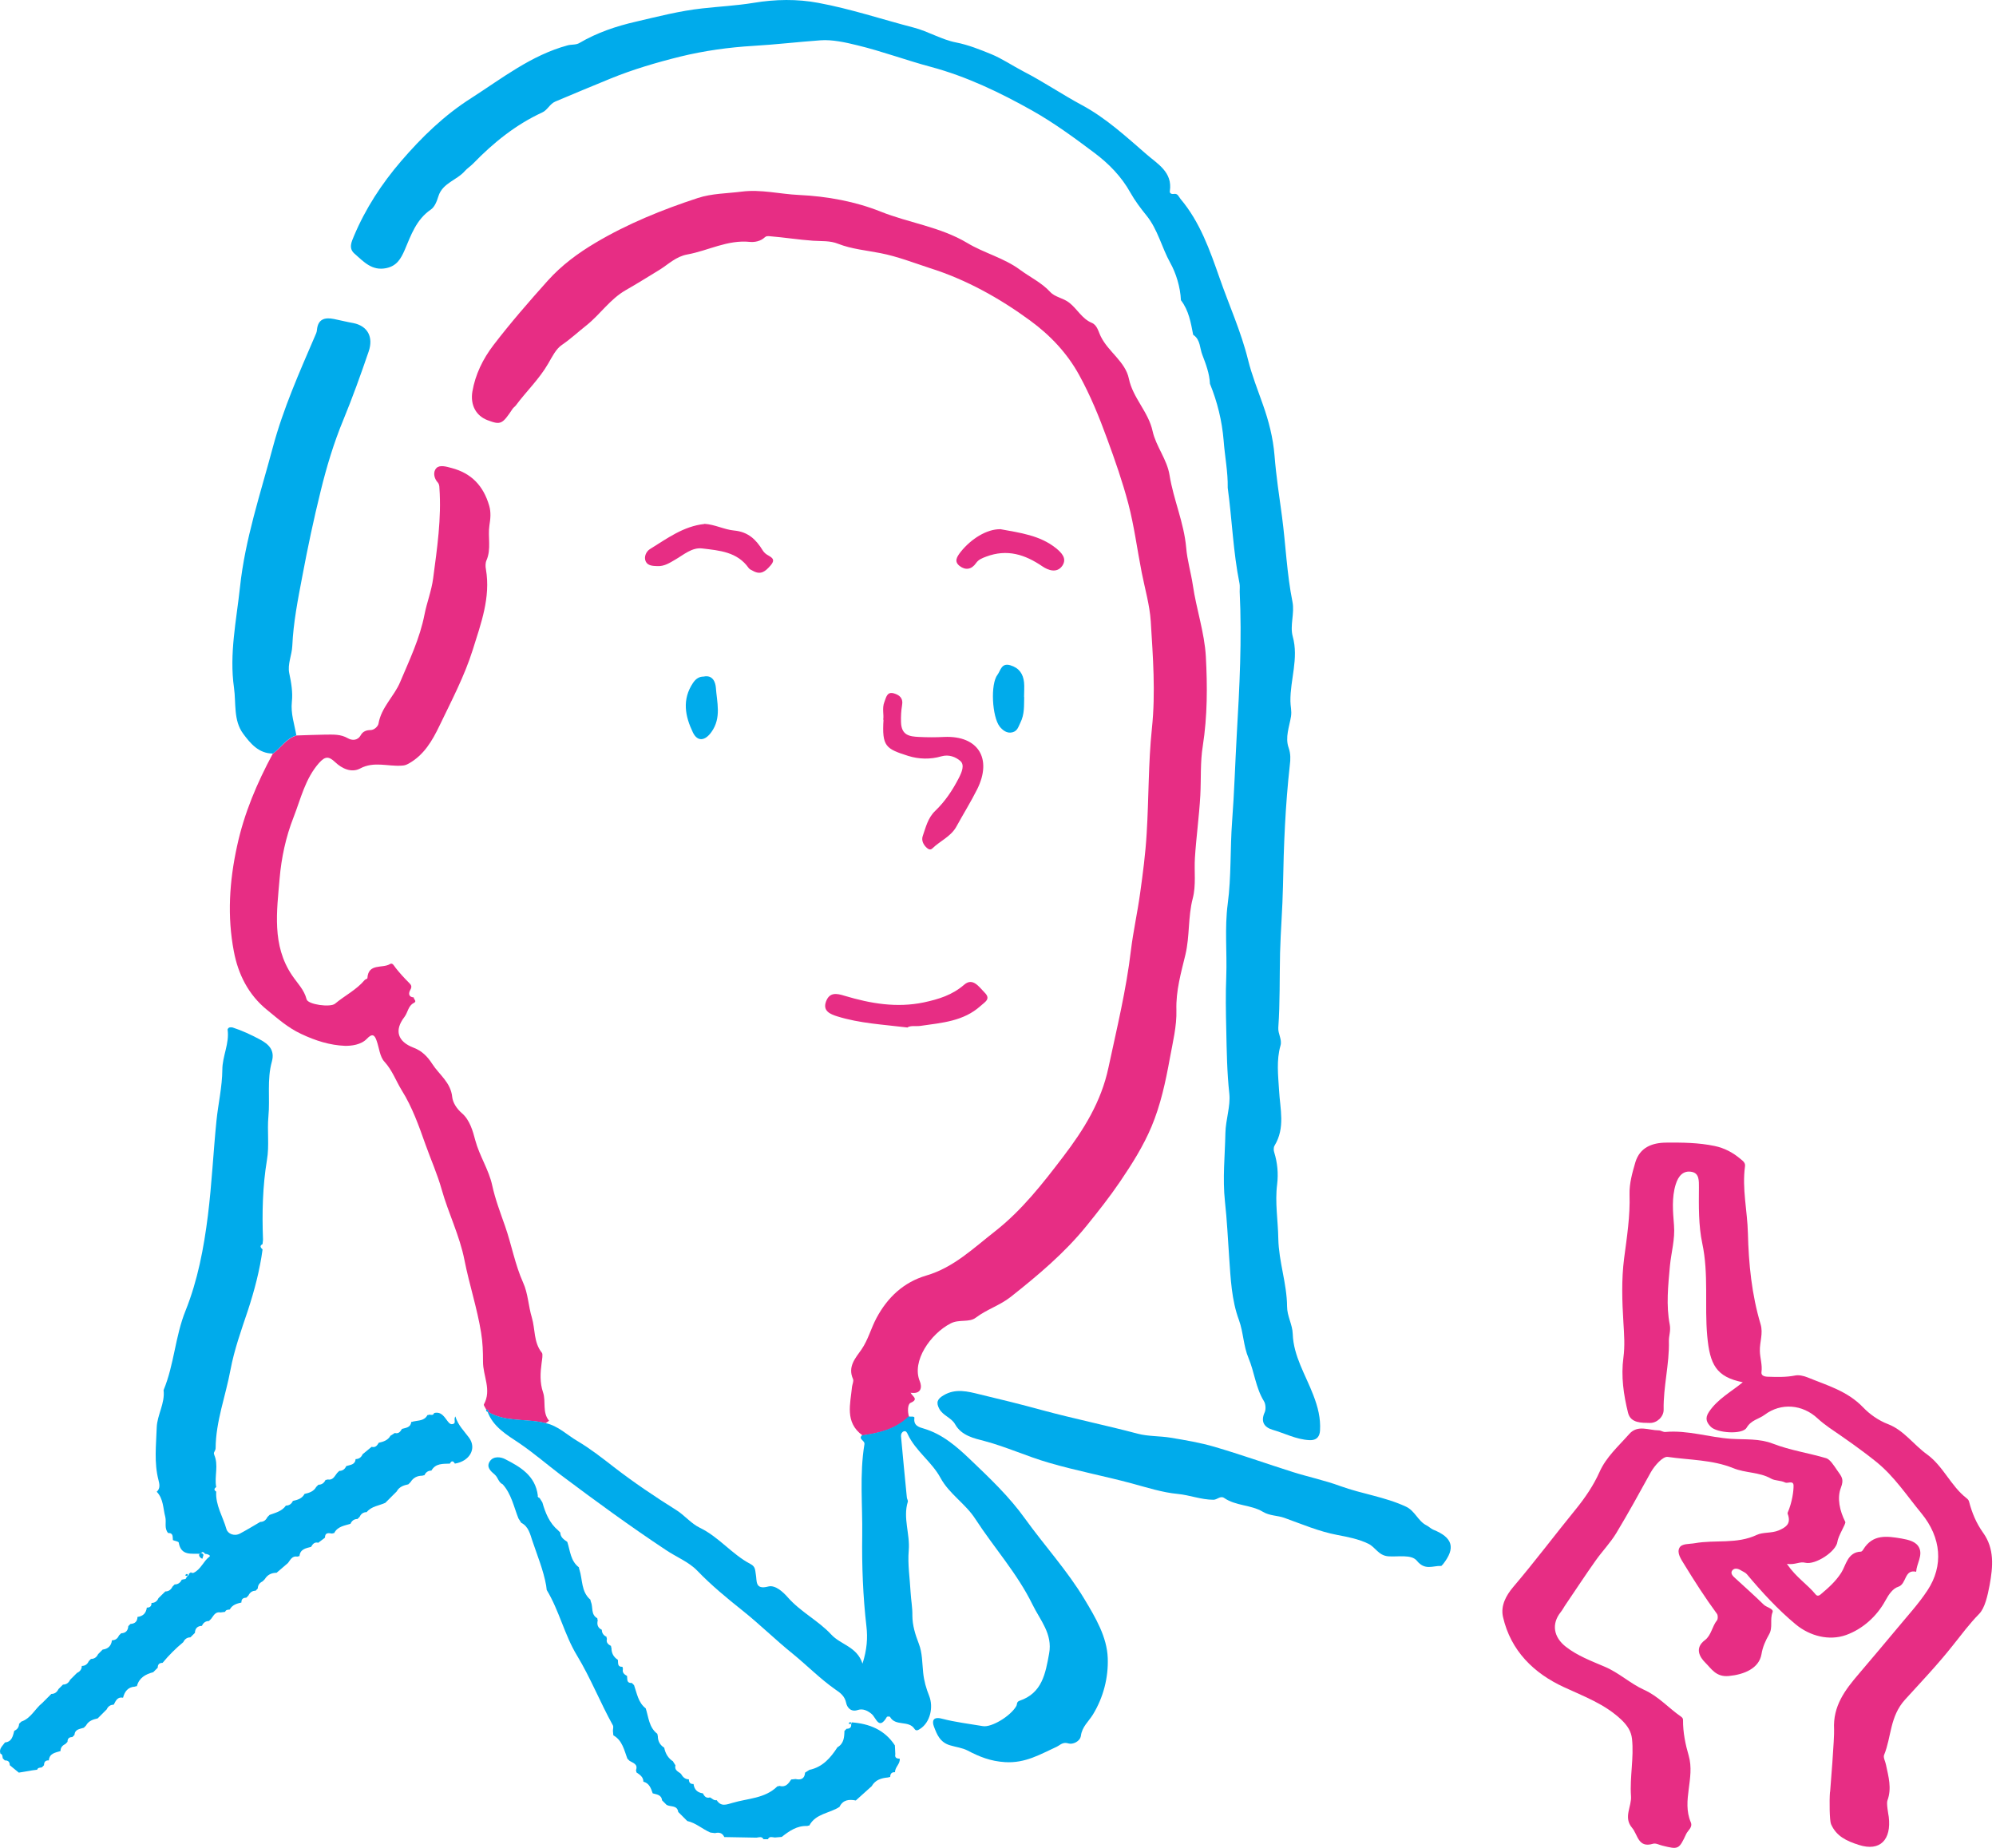 <svg width="108" height="100" viewBox="0 0 108 100" fill="none" xmlns="http://www.w3.org/2000/svg">
<path d="M64.56 18.116C64.434 17.462 64.324 16.799 63.898 16.247C63.866 15.529 63.63 14.779 63.322 14.227C62.856 13.391 62.651 12.421 62.028 11.655C61.721 11.277 61.413 10.867 61.168 10.433C60.679 9.549 59.985 8.847 59.204 8.263C58.123 7.451 57.027 6.646 55.836 5.976C54.092 4.998 52.301 4.138 50.361 3.617C49.028 3.262 47.726 2.773 46.385 2.45C45.746 2.292 45.028 2.134 44.397 2.181C43.198 2.268 41.983 2.41 40.784 2.481C39.435 2.56 38.086 2.749 36.8 3.065C35.53 3.38 34.237 3.759 33.006 4.264C32.012 4.666 31.034 5.084 30.048 5.495C29.748 5.621 29.622 5.96 29.338 6.086C27.902 6.749 26.703 7.719 25.614 8.839C25.472 8.989 25.291 9.1 25.157 9.25C24.723 9.754 23.942 9.904 23.721 10.622C23.634 10.898 23.524 11.198 23.303 11.348C22.522 11.884 22.238 12.728 21.899 13.525C21.686 14.014 21.465 14.393 20.897 14.511C20.124 14.669 19.682 14.164 19.193 13.738C18.838 13.438 19.027 13.075 19.154 12.768C19.777 11.285 20.652 9.944 21.702 8.721C22.822 7.419 24.037 6.236 25.504 5.305C27.176 4.232 28.738 2.994 30.703 2.457C30.923 2.394 31.168 2.442 31.357 2.323C32.312 1.763 33.345 1.416 34.41 1.172C35.601 0.895 36.777 0.588 38.007 0.454C38.93 0.351 39.861 0.304 40.776 0.154C41.952 -0.043 43.143 -0.059 44.271 0.154C46.022 0.477 47.718 1.045 49.446 1.495C50.235 1.7 50.929 2.142 51.741 2.3C52.388 2.426 53.035 2.686 53.635 2.931C54.211 3.167 54.794 3.562 55.37 3.862C56.459 4.422 57.461 5.108 58.533 5.684C59.843 6.386 60.932 7.396 62.044 8.358C62.62 8.863 63.456 9.313 63.298 10.338C63.275 10.472 63.401 10.512 63.511 10.496C63.732 10.457 63.772 10.638 63.874 10.764C64.931 12.011 65.468 13.557 65.988 15.04C66.501 16.515 67.156 17.951 67.534 19.489C67.732 20.286 68.055 21.106 68.339 21.911C68.647 22.779 68.883 23.686 68.962 24.648C69.049 25.745 69.215 26.841 69.365 27.938C69.57 29.476 69.625 31.038 69.933 32.568C70.059 33.199 69.783 33.846 69.948 34.446C70.28 35.637 69.806 36.781 69.822 37.948C69.822 38.217 69.901 38.469 69.854 38.769C69.767 39.321 69.522 39.905 69.728 40.473C69.838 40.788 69.83 41.096 69.791 41.396C69.546 43.573 69.459 45.758 69.42 47.951C69.396 49.158 69.294 50.357 69.262 51.564C69.231 52.913 69.262 54.262 69.167 55.611C69.144 55.95 69.38 56.25 69.286 56.581C69.057 57.378 69.159 58.198 69.207 58.995C69.262 60.013 69.554 61.03 68.962 62.001C68.907 62.095 68.907 62.253 68.947 62.364C69.12 62.931 69.175 63.492 69.104 64.091C68.978 65.069 69.152 66.055 69.167 67.034C69.191 68.28 69.633 69.463 69.641 70.702C69.641 71.23 69.933 71.672 69.948 72.193C69.988 73.392 70.65 74.417 71.061 75.498C71.313 76.153 71.463 76.752 71.424 77.415C71.408 77.699 71.281 77.959 70.84 77.936C70.13 77.896 69.514 77.565 68.86 77.376C68.402 77.241 68.197 76.934 68.434 76.421C68.505 76.255 68.481 75.971 68.386 75.821C67.945 75.104 67.874 74.252 67.558 73.502C67.274 72.832 67.282 72.114 67.037 71.435C66.635 70.355 66.588 69.179 66.509 68.059C66.438 67.049 66.391 66.024 66.28 65.022C66.146 63.768 66.28 62.545 66.304 61.314C66.32 60.596 66.588 59.855 66.517 59.192C66.391 58.041 66.375 56.881 66.351 55.729C66.328 54.767 66.312 53.797 66.351 52.842C66.398 51.532 66.257 50.231 66.43 48.913C66.627 47.438 66.556 45.939 66.667 44.456C66.785 42.894 66.832 41.325 66.919 39.755C67.069 37.183 67.203 34.603 67.077 32.016C67.077 31.874 67.093 31.716 67.069 31.582C66.722 29.87 66.667 28.127 66.43 26.399C66.446 25.54 66.272 24.695 66.209 23.843C66.122 22.779 65.87 21.753 65.468 20.767C65.444 20.215 65.247 19.702 65.057 19.205C64.915 18.85 64.955 18.4 64.592 18.14L64.56 18.116Z" fill="#00ABEB"/>
<path d="M46.661 77.675C45.699 76.965 46.014 75.979 46.101 75.048C46.117 74.914 46.203 74.749 46.156 74.63C45.856 73.96 46.282 73.502 46.614 73.029C46.977 72.5 47.126 71.885 47.426 71.325C48.026 70.205 48.893 69.392 50.116 69.029C51.607 68.595 52.688 67.531 53.855 66.623C55.291 65.495 56.419 64.052 57.524 62.6C58.636 61.141 59.583 59.634 59.977 57.772C60.427 55.666 60.939 53.575 61.192 51.43C61.318 50.396 61.547 49.379 61.689 48.345C61.839 47.273 61.981 46.192 62.044 45.103C62.162 43.21 62.13 41.301 62.328 39.416C62.533 37.475 62.383 35.542 62.265 33.617C62.209 32.75 61.949 31.858 61.776 30.983C61.531 29.744 61.373 28.482 61.05 27.251C60.734 26.06 60.332 24.908 59.906 23.749C59.472 22.558 58.999 21.398 58.391 20.294C57.737 19.102 56.822 18.14 55.733 17.343C54.076 16.128 52.27 15.127 50.321 14.511C49.446 14.227 48.57 13.88 47.639 13.699C46.874 13.549 46.077 13.478 45.352 13.194C44.902 13.012 44.436 13.06 43.995 13.028C43.206 12.973 42.433 12.847 41.652 12.784C41.541 12.776 41.455 12.768 41.376 12.847C41.155 13.06 40.816 13.115 40.579 13.091C39.364 12.965 38.323 13.565 37.195 13.77C36.579 13.88 36.169 14.298 35.704 14.59C35.096 14.961 34.481 15.347 33.858 15.702C33.006 16.191 32.477 17.012 31.736 17.604C31.294 17.951 30.884 18.337 30.41 18.661C30.079 18.881 29.874 19.315 29.661 19.678C29.18 20.514 28.478 21.177 27.91 21.942C27.862 22.005 27.784 22.053 27.736 22.124C27.176 22.968 27.089 23.007 26.379 22.739C25.756 22.502 25.441 21.919 25.559 21.193C25.717 20.262 26.135 19.418 26.695 18.684C27.618 17.477 28.62 16.326 29.637 15.19C30.387 14.353 31.278 13.699 32.209 13.146C33.944 12.113 35.83 11.348 37.755 10.717C38.528 10.464 39.34 10.472 40.129 10.37C41.178 10.236 42.196 10.504 43.229 10.551C44.76 10.622 46.29 10.906 47.647 11.45C49.185 12.066 50.866 12.271 52.333 13.146C53.232 13.691 54.329 13.959 55.189 14.598C55.733 15 56.356 15.292 56.822 15.797C57.09 16.089 57.524 16.12 57.855 16.381C58.289 16.72 58.541 17.248 59.07 17.469C59.377 17.596 59.433 17.959 59.567 18.219C59.977 19.047 60.892 19.576 61.081 20.491C61.302 21.548 62.138 22.281 62.367 23.338C62.549 24.159 63.148 24.861 63.282 25.713C63.495 27.038 64.063 28.285 64.182 29.634C64.237 30.32 64.442 30.99 64.544 31.677C64.734 32.971 65.175 34.241 65.246 35.526C65.333 37.128 65.333 38.753 65.081 40.37C64.939 41.238 64.994 42.153 64.947 43.044C64.884 44.18 64.726 45.3 64.655 46.421C64.608 47.146 64.726 47.904 64.537 48.621C64.276 49.623 64.379 50.657 64.142 51.659C63.906 52.637 63.621 53.615 63.653 54.664C63.677 55.532 63.456 56.407 63.298 57.275C63.069 58.538 62.801 59.792 62.304 60.975C61.862 62.024 61.255 62.987 60.608 63.941C60.04 64.777 59.417 65.566 58.778 66.355C57.595 67.814 56.167 69.013 54.692 70.181C54.1 70.647 53.39 70.859 52.798 71.309C52.435 71.585 51.907 71.38 51.441 71.617C50.353 72.177 49.312 73.66 49.769 74.749C49.895 75.056 49.864 75.459 49.272 75.372C49.367 75.569 49.73 75.719 49.272 75.916C49.106 75.987 49.099 76.397 49.185 76.665C48.483 77.344 47.592 77.557 46.669 77.683L46.661 77.675Z" fill="#E72D84"/>
<path d="M16.029 39.802C16.558 39.786 17.087 39.763 17.615 39.755C18.025 39.755 18.428 39.723 18.822 39.952C19.043 40.078 19.351 40.094 19.524 39.778C19.635 39.581 19.832 39.51 20.037 39.51C20.282 39.51 20.463 39.273 20.479 39.163C20.629 38.279 21.323 37.688 21.646 36.923C22.151 35.724 22.719 34.548 22.971 33.246C23.098 32.6 23.35 31.969 23.437 31.298C23.65 29.673 23.894 28.056 23.776 26.407C23.776 26.305 23.753 26.186 23.697 26.123C23.461 25.871 23.429 25.524 23.61 25.334C23.792 25.145 24.139 25.247 24.431 25.326C25.512 25.61 26.151 26.289 26.466 27.354C26.577 27.724 26.537 28.087 26.482 28.427C26.387 29.058 26.592 29.705 26.324 30.32C26.261 30.462 26.261 30.651 26.293 30.809C26.553 32.339 26.024 33.743 25.583 35.156C25.133 36.591 24.431 37.917 23.784 39.266C23.39 40.086 22.94 40.867 22.096 41.332C21.946 41.411 21.875 41.427 21.709 41.435C20.976 41.482 20.234 41.19 19.493 41.585C19.027 41.837 18.506 41.601 18.136 41.246C17.789 40.922 17.599 40.914 17.26 41.293C16.511 42.145 16.282 43.21 15.887 44.22C15.461 45.3 15.225 46.428 15.13 47.541C14.98 49.308 14.704 51.154 15.801 52.779C16.085 53.205 16.456 53.552 16.59 54.08C16.661 54.364 17.875 54.53 18.128 54.317C18.656 53.875 19.288 53.568 19.737 53.031C19.777 52.992 19.879 52.968 19.879 52.937C19.927 52.108 20.7 52.424 21.102 52.171C21.244 52.084 21.323 52.274 21.417 52.392C21.63 52.66 21.859 52.913 22.104 53.157C22.238 53.291 22.317 53.37 22.198 53.575C22.104 53.741 22.088 53.954 22.388 53.978C22.372 54.08 22.585 54.183 22.388 54.278C22.08 54.435 22.072 54.79 21.883 55.035C21.323 55.761 21.512 56.368 22.38 56.699C22.822 56.865 23.129 57.173 23.382 57.567C23.76 58.159 24.391 58.569 24.47 59.374C24.502 59.666 24.707 59.997 24.991 60.241C25.425 60.612 25.59 61.227 25.717 61.709C25.945 62.561 26.45 63.302 26.632 64.146C26.797 64.903 27.074 65.629 27.326 66.347C27.681 67.357 27.862 68.422 28.304 69.408C28.572 69.992 28.588 70.678 28.777 71.301C28.967 71.932 28.864 72.642 29.322 73.21C29.385 73.281 29.33 73.573 29.306 73.762C29.235 74.283 29.203 74.827 29.385 75.356C29.551 75.853 29.33 76.429 29.708 76.886C29.645 76.934 29.582 76.981 29.519 77.02C28.486 76.752 27.358 76.989 26.395 76.405H26.403C26.466 76.295 26.364 76.302 26.3 76.271C26.261 76.176 26.159 76.05 26.182 76.003C26.616 75.214 26.127 74.457 26.135 73.683C26.135 73.147 26.119 72.65 26.032 72.122C25.819 70.796 25.393 69.518 25.133 68.201C24.873 66.868 24.265 65.669 23.902 64.383C23.666 63.539 23.311 62.75 23.019 61.929C22.664 60.928 22.309 59.918 21.741 59.011C21.425 58.498 21.228 57.922 20.802 57.457C20.55 57.188 20.518 56.715 20.384 56.337C20.274 56.005 20.147 55.903 19.848 56.218C19.54 56.542 19.011 56.605 18.664 56.597C17.852 56.565 17.071 56.321 16.29 55.95C15.564 55.611 15.028 55.122 14.444 54.648C13.434 53.828 12.882 52.708 12.653 51.485C12.29 49.592 12.409 47.699 12.827 45.789C13.213 43.999 13.908 42.374 14.759 40.788C15.193 40.48 15.477 39.975 16.022 39.81L16.029 39.802Z" fill="#E72D84"/>
<path d="M0.268 95.275C0.268 95.275 0.189 95.196 0.15 95.156C0.126 95.062 0.15 94.943 0.024 94.904C-0.071 94.628 0.142 94.486 0.268 94.296C0.655 94.257 0.694 93.942 0.773 93.665C0.939 93.594 1.025 93.468 1.033 93.287C1.073 93.247 1.112 93.208 1.152 93.168C1.672 92.995 1.893 92.474 2.288 92.159C2.453 91.993 2.619 91.827 2.777 91.67C2.958 91.67 3.084 91.575 3.163 91.409C3.242 91.33 3.321 91.251 3.408 91.165C3.589 91.165 3.715 91.07 3.794 90.904C3.921 90.778 4.039 90.66 4.165 90.534C4.331 90.455 4.425 90.336 4.425 90.155C4.607 90.155 4.733 90.06 4.804 89.895C4.843 89.855 4.883 89.816 4.922 89.776C5.104 89.776 5.23 89.682 5.309 89.516C5.388 89.437 5.467 89.358 5.553 89.271C5.853 89.232 6.019 89.066 6.058 88.767C6.24 88.767 6.366 88.672 6.437 88.506C6.476 88.467 6.516 88.427 6.555 88.388C6.8 88.38 6.926 88.246 6.942 88.001C6.981 87.962 7.021 87.922 7.06 87.883C7.305 87.867 7.431 87.749 7.439 87.504C7.739 87.465 7.904 87.299 7.944 86.999C8.117 86.999 8.204 86.921 8.196 86.747C8.378 86.747 8.504 86.652 8.575 86.487C8.701 86.368 8.819 86.242 8.946 86.124C9.127 86.124 9.253 86.029 9.332 85.864C9.372 85.824 9.411 85.785 9.45 85.745C9.632 85.745 9.758 85.651 9.837 85.485C9.876 85.485 9.916 85.477 9.955 85.461C10.034 85.477 10.066 85.43 10.089 85.359C10.129 85.319 10.168 85.272 10.208 85.233C10.223 85.209 10.231 85.177 10.231 85.146C10.271 85.138 10.31 85.122 10.35 85.114L10.405 85.122H10.46C10.87 84.941 10.997 84.491 11.336 84.239C11.423 84.175 11.217 84.089 11.091 84.089C11.012 83.962 10.926 83.962 10.847 84.089C10.373 84.057 9.798 84.223 9.671 83.481C9.663 83.418 9.466 83.394 9.356 83.347C9.332 83.181 9.395 82.953 9.095 82.961C8.875 82.7 9.009 82.385 8.946 82.101C8.819 81.635 8.851 81.115 8.48 80.728C8.693 80.547 8.622 80.286 8.575 80.097C8.33 79.15 8.449 78.196 8.48 77.249C8.504 76.571 8.938 75.94 8.851 75.23C9.427 73.841 9.474 72.327 10.042 70.923C10.697 69.29 11.028 67.546 11.249 65.779C11.462 64.067 11.541 62.348 11.714 60.636C11.809 59.721 12.022 58.813 12.03 57.898C12.03 57.149 12.424 56.471 12.314 55.713C12.361 55.579 12.472 55.587 12.582 55.603C13.095 55.769 13.584 55.997 14.057 56.25C14.546 56.51 14.878 56.834 14.712 57.441C14.436 58.427 14.617 59.437 14.523 60.423C14.452 61.212 14.578 62.001 14.444 62.774C14.207 64.209 14.176 65.645 14.231 67.089C14.223 67.168 14.215 67.246 14.207 67.325C14.034 67.42 14.097 67.515 14.207 67.617C14.057 68.745 13.765 69.842 13.411 70.923C13.056 71.98 12.677 73.037 12.472 74.125C12.211 75.545 11.675 76.918 11.667 78.377C11.667 78.456 11.612 78.527 11.58 78.606C11.572 78.638 11.572 78.677 11.58 78.709C11.849 79.284 11.588 79.892 11.699 80.476C11.572 80.562 11.572 80.641 11.699 80.72C11.651 81.454 12.062 82.077 12.251 82.748C12.322 83 12.669 83.158 12.985 82.992C13.355 82.795 13.718 82.574 14.081 82.361C14.262 82.361 14.389 82.266 14.468 82.101C14.507 82.061 14.546 82.022 14.586 81.982C14.909 81.864 15.256 81.785 15.469 81.478C15.651 81.478 15.777 81.383 15.848 81.225C16.101 81.17 16.345 81.099 16.479 80.846C16.732 80.791 16.976 80.712 17.11 80.468C17.15 80.428 17.189 80.389 17.229 80.349C17.41 80.349 17.536 80.255 17.615 80.089C17.655 80.089 17.694 80.081 17.726 80.065C18.017 80.121 18.104 79.884 18.238 79.718C18.278 79.679 18.317 79.639 18.357 79.6C18.538 79.6 18.664 79.505 18.735 79.34C18.948 79.269 19.216 79.277 19.24 78.961C19.422 78.961 19.548 78.866 19.619 78.701C19.785 78.567 19.942 78.433 20.108 78.298C20.313 78.354 20.408 78.227 20.494 78.078C20.747 78.022 20.991 77.943 21.126 77.699C21.204 77.651 21.283 77.596 21.362 77.549C21.567 77.604 21.662 77.478 21.749 77.328C21.962 77.265 22.222 77.257 22.254 76.949C22.293 76.949 22.332 76.942 22.364 76.926C22.648 76.863 22.964 76.894 23.129 76.579C23.169 76.579 23.208 76.571 23.24 76.555C23.342 76.579 23.445 76.594 23.492 76.468C23.887 76.374 24.044 76.689 24.226 76.918C24.313 77.036 24.391 77.099 24.518 77.06C24.691 77.005 24.533 76.847 24.636 76.65C24.794 77.147 25.117 77.446 25.378 77.801C25.811 78.393 25.409 79.079 24.612 79.206C24.526 79.056 24.431 79.032 24.344 79.206C23.965 79.221 23.571 79.182 23.342 79.584C23.161 79.584 23.035 79.679 22.964 79.837C22.924 79.837 22.885 79.845 22.853 79.86C22.577 79.86 22.356 79.971 22.214 80.207C22.175 80.247 22.135 80.286 22.096 80.326C21.843 80.381 21.599 80.46 21.465 80.712C21.26 80.917 21.055 81.123 20.849 81.328C20.51 81.485 20.1 81.509 19.84 81.832C19.658 81.832 19.532 81.927 19.461 82.085C19.422 82.124 19.382 82.164 19.343 82.203C19.161 82.203 19.035 82.298 18.964 82.464C18.633 82.566 18.262 82.606 18.081 82.968C18.041 82.968 18.002 82.976 17.97 82.992C17.781 82.961 17.584 82.921 17.584 83.213C17.465 83.308 17.339 83.394 17.221 83.489C17.016 83.434 16.921 83.56 16.834 83.71C16.55 83.789 16.242 83.828 16.203 84.215C16.164 84.215 16.124 84.223 16.093 84.239C15.801 84.183 15.714 84.42 15.58 84.586C15.375 84.759 15.17 84.941 14.965 85.114C14.688 85.114 14.468 85.225 14.326 85.461C14.286 85.501 14.247 85.54 14.207 85.58C14.042 85.659 13.955 85.777 13.947 85.966C13.908 86.006 13.868 86.045 13.829 86.085C13.647 86.085 13.521 86.179 13.442 86.345C13.403 86.384 13.363 86.424 13.324 86.463C13.15 86.463 13.056 86.542 13.063 86.723C12.811 86.779 12.566 86.85 12.432 87.102C12.338 87.118 12.227 87.102 12.18 87.228C12.101 87.236 12.014 87.252 11.935 87.26C11.643 87.205 11.557 87.441 11.423 87.607C11.383 87.646 11.344 87.686 11.304 87.725C11.123 87.725 10.997 87.82 10.926 87.986C10.681 87.993 10.555 88.128 10.547 88.364C10.468 88.443 10.389 88.522 10.302 88.609C10.121 88.609 9.995 88.704 9.916 88.869C9.506 89.208 9.135 89.579 8.796 89.989C8.622 89.989 8.535 90.068 8.535 90.25C8.456 90.329 8.378 90.407 8.291 90.494C7.873 90.605 7.526 90.794 7.407 91.251C7.368 91.251 7.328 91.259 7.297 91.275C6.918 91.299 6.745 91.543 6.658 91.875C6.35 91.812 6.263 92.048 6.153 92.253C5.972 92.253 5.845 92.348 5.774 92.506C5.609 92.671 5.443 92.837 5.285 92.995C5.033 93.05 4.788 93.129 4.654 93.381C4.615 93.421 4.575 93.46 4.536 93.5C4.323 93.571 4.055 93.571 4.031 93.886C3.992 93.926 3.952 93.965 3.913 94.005C3.739 94.005 3.652 94.084 3.652 94.265C3.613 94.304 3.573 94.344 3.534 94.383C3.368 94.462 3.274 94.581 3.274 94.762C2.998 94.849 2.674 94.88 2.643 95.267C2.461 95.259 2.382 95.346 2.382 95.527C2.343 95.567 2.303 95.606 2.264 95.645C2.169 95.669 2.051 95.645 2.011 95.772C1.933 95.779 1.846 95.795 1.767 95.803C1.514 95.843 1.27 95.89 1.018 95.929C0.852 95.795 0.694 95.661 0.528 95.527C0.528 95.354 0.45 95.267 0.268 95.267V95.275Z" fill="#00ABEB"/>
<path d="M99.025 96.963C99.041 96.781 99.262 94.028 99.239 93.594C99.168 92.317 99.838 91.449 100.58 90.581C101.274 89.761 101.968 88.948 102.654 88.12C103.214 87.441 103.814 86.794 104.295 86.061C105.163 84.743 105.052 83.221 103.964 81.896C103.183 80.949 102.504 79.908 101.542 79.127C100.722 78.464 99.846 77.857 98.97 77.257C98.749 77.099 98.544 76.942 98.347 76.76C97.527 75.995 96.367 75.9 95.484 76.563C95.168 76.8 94.758 76.839 94.505 77.265C94.277 77.652 92.888 77.549 92.565 77.21C92.36 76.997 92.225 76.768 92.47 76.405C92.936 75.711 93.653 75.332 94.3 74.804C92.857 74.512 92.517 73.849 92.375 72.295C92.225 70.631 92.462 68.958 92.107 67.286C91.902 66.331 91.918 65.274 91.926 64.257C91.926 63.917 91.949 63.499 91.547 63.42C91.082 63.326 90.814 63.633 90.671 64.091C90.443 64.825 90.522 65.582 90.577 66.308C90.64 67.065 90.427 67.775 90.356 68.509C90.261 69.574 90.143 70.639 90.348 71.688C90.411 72.027 90.293 72.287 90.301 72.579C90.332 73.826 89.993 75.04 90.017 76.295C90.017 76.673 89.654 77.013 89.275 77.005C88.841 76.997 88.234 77.028 88.092 76.46C87.847 75.482 87.705 74.472 87.84 73.471C87.926 72.832 87.879 72.208 87.84 71.569C87.769 70.418 87.729 69.25 87.879 68.091C88.029 66.947 88.21 65.803 88.171 64.643C88.155 64.044 88.321 63.468 88.486 62.9C88.731 62.095 89.386 61.843 90.151 61.835C91.026 61.827 91.902 61.835 92.77 62.016C93.306 62.127 93.764 62.371 94.174 62.718C94.3 62.821 94.45 62.923 94.419 63.121C94.253 64.328 94.545 65.519 94.576 66.726C94.616 68.39 94.781 70.055 95.263 71.664C95.412 72.169 95.207 72.626 95.223 73.116C95.231 73.494 95.365 73.865 95.31 74.252C95.286 74.417 95.42 74.496 95.641 74.504C96.138 74.52 96.627 74.536 97.117 74.441C97.329 74.394 97.598 74.457 97.811 74.543C98.868 74.977 99.964 75.277 100.816 76.168C101.148 76.516 101.629 76.871 102.173 77.076C103.009 77.399 103.546 78.188 104.271 78.709C105.147 79.348 105.549 80.405 106.393 81.067C106.457 81.115 106.528 81.186 106.543 81.264C106.701 81.872 106.93 82.424 107.301 82.945C107.924 83.813 107.837 84.775 107.656 85.777C107.545 86.353 107.403 87.015 107.088 87.339C106.567 87.867 106.133 88.459 105.684 89.019C104.871 90.052 103.956 91.015 103.08 91.977C102.244 92.9 102.347 93.997 101.944 94.975C101.889 95.117 102.015 95.322 102.047 95.504C102.181 96.142 102.37 96.773 102.126 97.436C102.063 97.594 102.173 98.162 102.197 98.32C102.347 99.558 101.731 100.213 100.58 99.842C99.909 99.629 99.357 99.369 99.073 98.714C98.994 98.533 98.978 97.444 99.018 96.971L99.025 96.963Z" fill="#E72D84"/>
<path d="M26.395 76.397C27.366 76.981 28.494 76.745 29.519 77.013C30.205 77.163 30.687 77.66 31.255 77.991C31.957 78.409 32.588 78.906 33.219 79.395C34.3 80.231 35.436 80.996 36.595 81.722C37.037 81.998 37.392 82.448 37.865 82.677C38.899 83.174 39.609 84.12 40.611 84.641C40.879 84.783 40.855 84.964 40.895 85.193C40.965 85.54 40.831 86.053 41.573 85.856C41.944 85.761 42.37 86.148 42.63 86.448C43.324 87.236 44.287 87.71 44.973 88.451C45.494 89.019 46.361 89.098 46.669 90.029C46.913 89.264 46.953 88.641 46.882 88.025C46.693 86.384 46.63 84.736 46.653 83.095C46.677 81.454 46.503 79.797 46.772 78.164C46.811 77.944 46.424 77.896 46.637 77.675C47.56 77.549 48.452 77.336 49.154 76.658C49.272 76.674 49.493 76.626 49.477 76.737C49.414 77.163 49.753 77.242 49.99 77.312C51 77.612 51.773 78.291 52.499 78.985C53.548 79.987 54.613 80.996 55.465 82.188C56.522 83.655 57.752 84.996 58.683 86.55C59.275 87.536 59.898 88.585 59.938 89.729C59.977 90.77 59.709 91.851 59.133 92.79C58.904 93.161 58.549 93.445 58.486 93.934C58.439 94.257 58.029 94.415 57.824 94.352C57.5 94.249 57.382 94.431 57.169 94.533C56.285 94.936 55.488 95.425 54.392 95.362C53.595 95.314 52.996 95.07 52.349 94.731C52.073 94.588 51.733 94.549 51.418 94.454C50.858 94.297 50.692 93.855 50.534 93.437C50.424 93.153 50.471 92.877 50.968 93.011C51.694 93.2 52.443 93.287 53.185 93.413C53.65 93.492 54.684 92.869 54.991 92.325C55.047 92.23 54.991 92.104 55.165 92.04C56.388 91.63 56.569 90.565 56.766 89.485C56.964 88.412 56.277 87.678 55.867 86.834C55.047 85.154 53.785 83.757 52.775 82.203C52.238 81.367 51.363 80.854 50.889 79.979C50.416 79.103 49.54 78.527 49.114 77.612C49.075 77.525 49.02 77.415 48.894 77.462C48.799 77.502 48.744 77.604 48.752 77.723C48.854 78.827 48.957 79.931 49.067 81.028C49.067 81.107 49.138 81.194 49.122 81.265C48.846 82.148 49.248 83.016 49.17 83.907C49.106 84.649 49.233 85.43 49.272 86.187C49.296 86.597 49.375 87.008 49.367 87.418C49.367 87.962 49.525 88.459 49.714 88.948C49.911 89.453 49.895 89.997 49.951 90.518C49.998 90.975 50.116 91.378 50.274 91.772C50.519 92.388 50.329 93.208 49.793 93.555C49.675 93.634 49.564 93.697 49.477 93.555C49.162 93.082 48.452 93.437 48.16 92.916C48.144 92.885 48.002 92.885 47.986 92.916C47.553 93.658 47.41 92.963 47.166 92.758C46.953 92.577 46.693 92.451 46.424 92.537C46.038 92.672 45.833 92.395 45.785 92.159C45.707 91.78 45.462 91.607 45.194 91.425C44.373 90.849 43.671 90.131 42.898 89.5C41.967 88.751 41.115 87.907 40.184 87.165C39.325 86.479 38.489 85.793 37.723 84.996C37.266 84.523 36.595 84.262 36.035 83.884C34.094 82.598 32.217 81.225 30.355 79.829C29.606 79.261 28.888 78.638 28.099 78.101C27.429 77.652 26.671 77.218 26.372 76.374L26.395 76.397Z" fill="#00ABEB"/>
<path d="M96.698 84.649C97.188 85.367 97.803 85.745 98.245 86.29C98.308 86.368 98.402 86.376 98.505 86.29C98.923 85.935 99.309 85.603 99.625 85.114C99.885 84.712 99.964 83.994 100.69 83.97C100.737 83.97 100.793 83.899 100.824 83.844C101.337 83.016 102.094 83.126 102.891 83.26C103.285 83.331 103.688 83.426 103.845 83.765C104.043 84.183 103.703 84.625 103.68 85.059C103.025 84.909 103.175 85.722 102.71 85.872C102.426 85.958 102.197 86.282 102.023 86.605C101.55 87.481 100.769 88.167 99.885 88.483C98.978 88.806 97.937 88.546 97.164 87.907C96.194 87.102 95.334 86.163 94.521 85.193C94.45 85.106 94.324 85.059 94.221 84.996C94.056 84.885 93.843 84.83 93.724 84.996C93.614 85.154 93.772 85.304 93.898 85.414C94.411 85.887 94.931 86.345 95.428 86.834C95.586 86.992 95.988 87.055 95.909 87.252C95.752 87.647 95.941 88.073 95.72 88.451C95.531 88.782 95.373 89.13 95.31 89.524C95.176 90.289 94.371 90.621 93.551 90.699C92.849 90.77 92.604 90.305 92.273 89.981C91.973 89.682 91.673 89.193 92.249 88.759C92.596 88.499 92.636 88.017 92.904 87.686C92.959 87.615 92.959 87.418 92.904 87.339C92.265 86.471 91.689 85.572 91.129 84.657C90.948 84.365 90.727 84.041 90.869 83.765C90.995 83.521 91.405 83.568 91.705 83.513C92.817 83.316 93.977 83.576 95.058 83.063C95.397 82.905 95.854 82.984 96.249 82.819C96.627 82.653 96.888 82.48 96.761 82.022C96.746 81.967 96.706 81.896 96.73 81.856C96.975 81.288 97.053 80.665 97.046 80.389C97.038 80.097 96.714 80.294 96.596 80.231C96.343 80.105 96.052 80.144 95.831 80.018C95.192 79.655 94.45 79.726 93.78 79.45C92.651 78.993 91.421 79.016 90.238 78.843C89.985 78.803 89.536 79.293 89.315 79.687C88.707 80.791 88.1 81.896 87.453 82.969C87.137 83.489 86.704 83.939 86.349 84.436C85.788 85.225 85.26 86.037 84.716 86.834C84.621 86.968 84.55 87.118 84.447 87.244C83.935 87.883 84.061 88.601 84.731 89.122C85.362 89.611 86.104 89.887 86.822 90.195C87.595 90.518 88.21 91.11 88.96 91.449C89.733 91.796 90.277 92.427 90.948 92.892C91.026 92.948 91.066 92.995 91.066 93.082C91.058 93.744 91.2 94.423 91.374 95.014C91.721 96.237 90.987 97.436 91.484 98.612C91.602 98.888 91.334 99.046 91.24 99.243C90.845 100.095 90.814 100.095 89.954 99.882C89.78 99.842 89.591 99.732 89.441 99.779C88.628 100.024 88.628 99.29 88.305 98.911C87.824 98.343 88.297 97.76 88.25 97.192C88.179 96.166 88.415 95.133 88.305 94.099C88.258 93.689 88.06 93.389 87.737 93.074C86.83 92.214 85.718 91.812 84.613 91.299C83.004 90.557 81.742 89.343 81.323 87.497C81.189 86.889 81.497 86.337 81.868 85.895C83.043 84.515 84.132 83.063 85.276 81.659C85.757 81.067 86.222 80.389 86.546 79.663C86.909 78.843 87.579 78.259 88.155 77.604C88.613 77.084 89.212 77.407 89.749 77.407C89.867 77.407 89.985 77.502 90.103 77.494C91.318 77.383 92.478 77.786 93.669 77.865C94.427 77.912 95.192 77.841 95.925 78.125C96.864 78.488 97.858 78.63 98.813 78.914C99.025 78.977 99.231 79.316 99.412 79.576C99.641 79.908 99.791 80.034 99.609 80.507C99.388 81.075 99.546 81.769 99.846 82.361C99.893 82.456 99.467 83.095 99.42 83.434C99.349 83.97 98.221 84.704 97.677 84.57C97.377 84.491 97.14 84.696 96.683 84.633L96.698 84.649Z" fill="#E72D84"/>
<path d="M16.029 39.802C15.477 39.96 15.201 40.473 14.767 40.78C13.994 40.78 13.544 40.228 13.158 39.707C12.621 38.982 12.779 38.051 12.661 37.215C12.401 35.392 12.787 33.602 12.984 31.787C13.261 29.168 14.097 26.707 14.767 24.191C15.327 22.108 16.195 20.16 17.039 18.195C17.087 18.085 17.142 17.982 17.15 17.848C17.205 17.264 17.576 17.162 18.073 17.264C18.42 17.335 18.767 17.422 19.122 17.485C19.903 17.643 20.21 18.25 19.95 19.016C19.524 20.262 19.074 21.516 18.577 22.723C18.057 23.977 17.67 25.271 17.355 26.557C16.976 28.087 16.645 29.649 16.353 31.211C16.116 32.458 15.872 33.688 15.816 34.951C15.793 35.456 15.548 35.945 15.651 36.434C15.761 36.946 15.848 37.467 15.793 37.972C15.722 38.619 15.935 39.203 16.037 39.81L16.029 39.802Z" fill="#00ABEB"/>
<path d="M77.971 84.743C77.521 84.728 77.103 85.004 76.661 84.46C76.369 84.105 75.636 84.262 75.115 84.223C74.579 84.175 74.429 83.734 74.042 83.544C73.506 83.284 72.922 83.174 72.378 83.071C71.368 82.882 70.437 82.479 69.49 82.14C69.112 82.006 68.702 82.038 68.323 81.809C67.692 81.43 66.871 81.501 66.24 81.067C66.035 80.925 65.862 81.162 65.657 81.162C64.994 81.162 64.379 80.91 63.724 80.847C62.888 80.768 62.059 80.499 61.239 80.278C59.748 79.876 58.233 79.592 56.75 79.158C55.575 78.819 54.455 78.299 53.264 77.983C52.719 77.841 52.025 77.699 51.678 77.076C51.481 76.721 51.031 76.618 50.826 76.247C50.637 75.9 50.716 75.711 51.047 75.514C51.702 75.119 52.372 75.301 53.011 75.459C54.139 75.727 55.259 76.003 56.38 76.311C58.099 76.776 59.843 77.131 61.562 77.588C62.13 77.738 62.746 77.707 63.33 77.802C64.134 77.936 64.939 78.07 65.72 78.299C67.14 78.716 68.536 79.213 69.956 79.663C70.808 79.931 71.683 80.113 72.52 80.421C73.687 80.847 74.934 81.004 76.07 81.533C76.567 81.761 76.724 82.322 77.19 82.55C77.316 82.614 77.418 82.724 77.545 82.779C78.61 83.205 78.775 83.773 78.073 84.657C78.042 84.688 78.01 84.72 77.979 84.751L77.971 84.743Z" fill="#00ABEB"/>
<path d="M36.398 95.298C36.445 95.377 36.501 95.456 36.548 95.535C36.485 95.772 36.658 95.858 36.808 95.961C36.808 95.961 36.848 96.008 36.848 96C36.942 96.158 37.061 96.292 37.274 96.292C37.274 96.466 37.352 96.553 37.526 96.545C37.566 96.844 37.731 97.01 38.031 97.05C38.11 97.207 38.212 97.334 38.417 97.27C38.536 97.326 38.623 97.452 38.78 97.42C39.017 97.791 39.309 97.657 39.648 97.562C40.468 97.318 41.392 97.334 42.062 96.671C42.101 96.671 42.141 96.663 42.172 96.647C42.504 96.742 42.661 96.529 42.811 96.3C42.89 96.292 42.969 96.284 43.048 96.276C43.34 96.34 43.537 96.261 43.561 95.929L43.797 95.779C44.508 95.63 44.941 95.133 45.312 94.557C45.659 94.36 45.683 94.02 45.691 93.673C45.73 93.634 45.77 93.594 45.809 93.555C45.983 93.555 46.077 93.484 46.054 93.295C46.077 93.271 46.077 93.239 46.077 93.208C47.04 93.279 47.868 93.61 48.42 94.454C48.428 94.612 48.436 94.77 48.444 94.927C48.404 95.125 48.515 95.172 48.681 95.172C48.72 95.456 48.42 95.63 48.428 95.906C48.247 95.898 48.168 95.985 48.168 96.166C48.128 96.166 48.089 96.174 48.057 96.19C47.694 96.221 47.363 96.316 47.166 96.663C46.882 96.923 46.59 97.184 46.306 97.436C45.935 97.365 45.612 97.397 45.423 97.783C44.886 98.138 44.137 98.138 43.79 98.793C43.75 98.793 43.711 98.801 43.679 98.817C43.127 98.793 42.709 99.085 42.299 99.408C42.172 99.416 42.054 99.432 41.928 99.44C41.794 99.432 41.636 99.353 41.549 99.534C41.47 99.534 41.392 99.534 41.313 99.534C41.218 99.361 41.068 99.432 40.934 99.448C40.35 99.44 39.766 99.424 39.191 99.416C39.088 99.187 38.907 99.148 38.686 99.203C38.607 99.195 38.52 99.18 38.441 99.172C38.007 98.99 37.66 98.651 37.187 98.548C37.021 98.383 36.855 98.217 36.698 98.059C36.642 97.673 36.28 97.799 36.067 97.673C35.988 97.594 35.909 97.515 35.822 97.428C35.791 97.121 35.53 97.113 35.317 97.05C35.223 96.781 35.136 96.505 34.812 96.418C34.812 96.158 34.615 96.04 34.434 95.914C34.434 95.874 34.426 95.835 34.41 95.803C34.536 95.464 34.252 95.409 34.063 95.29C34.023 95.251 33.984 95.212 33.945 95.172C33.771 94.707 33.676 94.186 33.187 93.91C33.179 93.831 33.172 93.752 33.164 93.673C33.164 93.571 33.203 93.452 33.164 93.374C32.477 92.135 31.957 90.81 31.223 89.595C30.545 88.483 30.261 87.165 29.582 86.045C29.574 85.966 29.559 85.879 29.551 85.8C29.401 84.964 29.07 84.175 28.801 83.371C28.683 83.016 28.596 82.606 28.202 82.408C28.154 82.329 28.099 82.251 28.052 82.172C27.799 81.541 27.673 80.854 27.2 80.326C26.971 80.223 26.947 79.955 26.774 79.805C26.553 79.616 26.293 79.395 26.506 79.079C26.703 78.78 27.105 78.851 27.31 78.953C28.146 79.379 28.967 79.852 29.101 80.933C29.077 81.012 29.133 81.044 29.196 81.067C29.243 81.146 29.298 81.225 29.346 81.304C29.511 81.88 29.724 82.416 30.198 82.819C30.237 82.858 30.276 82.897 30.316 82.937C30.324 83.197 30.513 83.316 30.695 83.442C30.852 83.923 30.868 84.475 31.326 84.822C31.326 84.862 31.334 84.901 31.349 84.933C31.531 85.485 31.436 86.14 31.949 86.573C31.949 86.613 31.957 86.652 31.973 86.684C32.099 86.976 31.957 87.378 32.32 87.575C32.32 87.615 32.328 87.654 32.343 87.686C32.288 87.915 32.343 88.096 32.564 88.199C32.564 88.38 32.659 88.506 32.817 88.577C32.817 88.617 32.825 88.656 32.84 88.688C32.785 88.893 32.911 88.995 33.061 89.074C33.061 89.114 33.069 89.153 33.085 89.185C33.085 89.461 33.195 89.674 33.432 89.824C33.456 89.997 33.392 90.218 33.684 90.202C33.684 90.242 33.692 90.281 33.708 90.313C33.653 90.518 33.779 90.612 33.929 90.699C33.953 90.873 33.889 91.094 34.189 91.078C34.229 91.117 34.268 91.157 34.307 91.196C34.465 91.638 34.528 92.135 34.939 92.451C35.096 92.932 35.112 93.484 35.57 93.831C35.57 93.871 35.578 93.91 35.593 93.942C35.593 94.218 35.704 94.431 35.94 94.58C36.004 94.904 36.161 95.164 36.445 95.338L36.398 95.298Z" fill="#00ABEB"/>
<path d="M47.789 38.95C47.836 38.682 47.718 38.335 47.852 37.988C47.955 37.727 47.994 37.42 48.365 37.522C48.657 37.609 48.886 37.767 48.807 38.185C48.759 38.461 48.744 38.769 48.752 39.068C48.767 39.794 49.209 39.857 49.722 39.881C50.179 39.904 50.637 39.904 51.094 39.881C52.925 39.802 53.698 41.048 52.877 42.705C52.53 43.399 52.12 44.054 51.749 44.732C51.449 45.277 50.866 45.505 50.447 45.916C50.313 46.042 50.187 45.916 50.124 45.86C49.958 45.703 49.848 45.474 49.927 45.245C50.093 44.772 50.203 44.267 50.597 43.888C51.134 43.376 51.544 42.76 51.883 42.098C52.041 41.79 52.207 41.395 51.962 41.182C51.718 40.969 51.347 40.812 50.937 40.93C50.345 41.104 49.714 41.088 49.138 40.906C47.923 40.52 47.718 40.394 47.805 38.95H47.789Z" fill="#E72D84"/>
<path d="M49.083 55.603C47.789 55.445 46.519 55.382 45.304 55.003C44.933 54.885 44.499 54.719 44.697 54.191C44.886 53.694 45.257 53.749 45.706 53.891C47.103 54.309 48.515 54.554 49.99 54.246C50.795 54.072 51.52 53.852 52.167 53.292C52.641 52.881 52.972 53.41 53.279 53.718C53.635 54.072 53.279 54.23 53.059 54.435C52.136 55.272 50.96 55.35 49.816 55.516C49.556 55.556 49.28 55.477 49.083 55.611V55.603Z" fill="#E72D84"/>
<path d="M38.11 28.348C38.678 28.379 39.191 28.663 39.727 28.711C40.484 28.782 40.91 29.2 41.273 29.791C41.328 29.878 41.407 29.957 41.494 30.012C41.731 30.162 42.007 30.249 41.684 30.612C41.415 30.919 41.171 31.125 40.761 30.904C40.674 30.856 40.563 30.817 40.508 30.738C39.893 29.862 38.922 29.791 37.999 29.681C37.447 29.61 36.998 30.02 36.532 30.288C36.233 30.462 35.949 30.651 35.578 30.636C35.325 30.628 35.049 30.62 34.939 30.383C34.828 30.139 34.962 29.847 35.16 29.72C36.09 29.145 36.982 28.474 38.118 28.356L38.11 28.348Z" fill="#E72D84"/>
<path d="M54.1 28.632C55.212 28.837 56.27 28.971 57.137 29.665C57.437 29.91 57.745 30.217 57.484 30.612C57.193 31.038 56.719 30.864 56.404 30.651C55.457 30.005 54.495 29.697 53.359 30.123C53.13 30.21 52.948 30.281 52.814 30.47C52.57 30.825 52.238 30.872 51.923 30.628C51.623 30.391 51.757 30.154 51.978 29.87C52.554 29.145 53.406 28.632 54.108 28.64L54.1 28.632Z" fill="#E72D84"/>
<path d="M55.417 37.719C55.402 38.161 55.449 38.642 55.204 39.124C55.094 39.352 55.047 39.557 54.786 39.629C54.471 39.715 54.234 39.494 54.092 39.321C53.682 38.792 53.579 37.025 53.974 36.513C54.147 36.284 54.179 35.866 54.66 36C55.141 36.142 55.362 36.465 55.41 36.931C55.433 37.175 55.41 37.428 55.41 37.727L55.417 37.719Z" fill="#00ABEB"/>
<path d="M38.07 36.615C38.583 36.505 38.709 36.946 38.733 37.199C38.788 38.003 39.048 38.839 38.496 39.612C38.157 40.093 37.747 40.156 37.494 39.643C37.069 38.76 36.895 37.861 37.494 36.962C37.652 36.725 37.834 36.615 38.07 36.615Z" fill="#00ABEB"/>
<path d="M10.768 84.144C10.846 84.018 10.933 84.018 11.012 84.144C10.988 84.215 10.973 84.286 10.949 84.357C10.854 84.317 10.783 84.254 10.768 84.144Z" fill="#00ABEB"/>
<path d="M46.03 93.295C46.03 93.295 45.959 93.295 45.927 93.287C45.935 93.208 45.975 93.184 46.053 93.216C46.053 93.247 46.053 93.279 46.03 93.302V93.295Z" fill="#00ABEB"/>
<path d="M11.509 78.772C11.509 78.772 11.502 78.701 11.509 78.669C11.541 78.685 11.572 78.701 11.604 78.724C11.572 78.74 11.541 78.756 11.509 78.779V78.772Z" fill="#00ABEB"/>
<path d="M26.308 76.263C26.371 76.295 26.474 76.295 26.411 76.413C26.324 76.397 26.285 76.358 26.308 76.263Z" fill="#00ABEB"/>
<path d="M10.137 85.288C10.137 85.288 10.058 85.28 10.026 85.264C10.042 85.193 10.089 85.162 10.16 85.193C10.16 85.225 10.16 85.256 10.137 85.28V85.288Z" fill="#00ABEB"/>
<path d="M10.381 85.169H10.326H10.271C10.287 85.138 10.303 85.106 10.326 85.075C10.342 85.106 10.358 85.138 10.381 85.169Z" fill="#00ABEB"/>
</svg>
